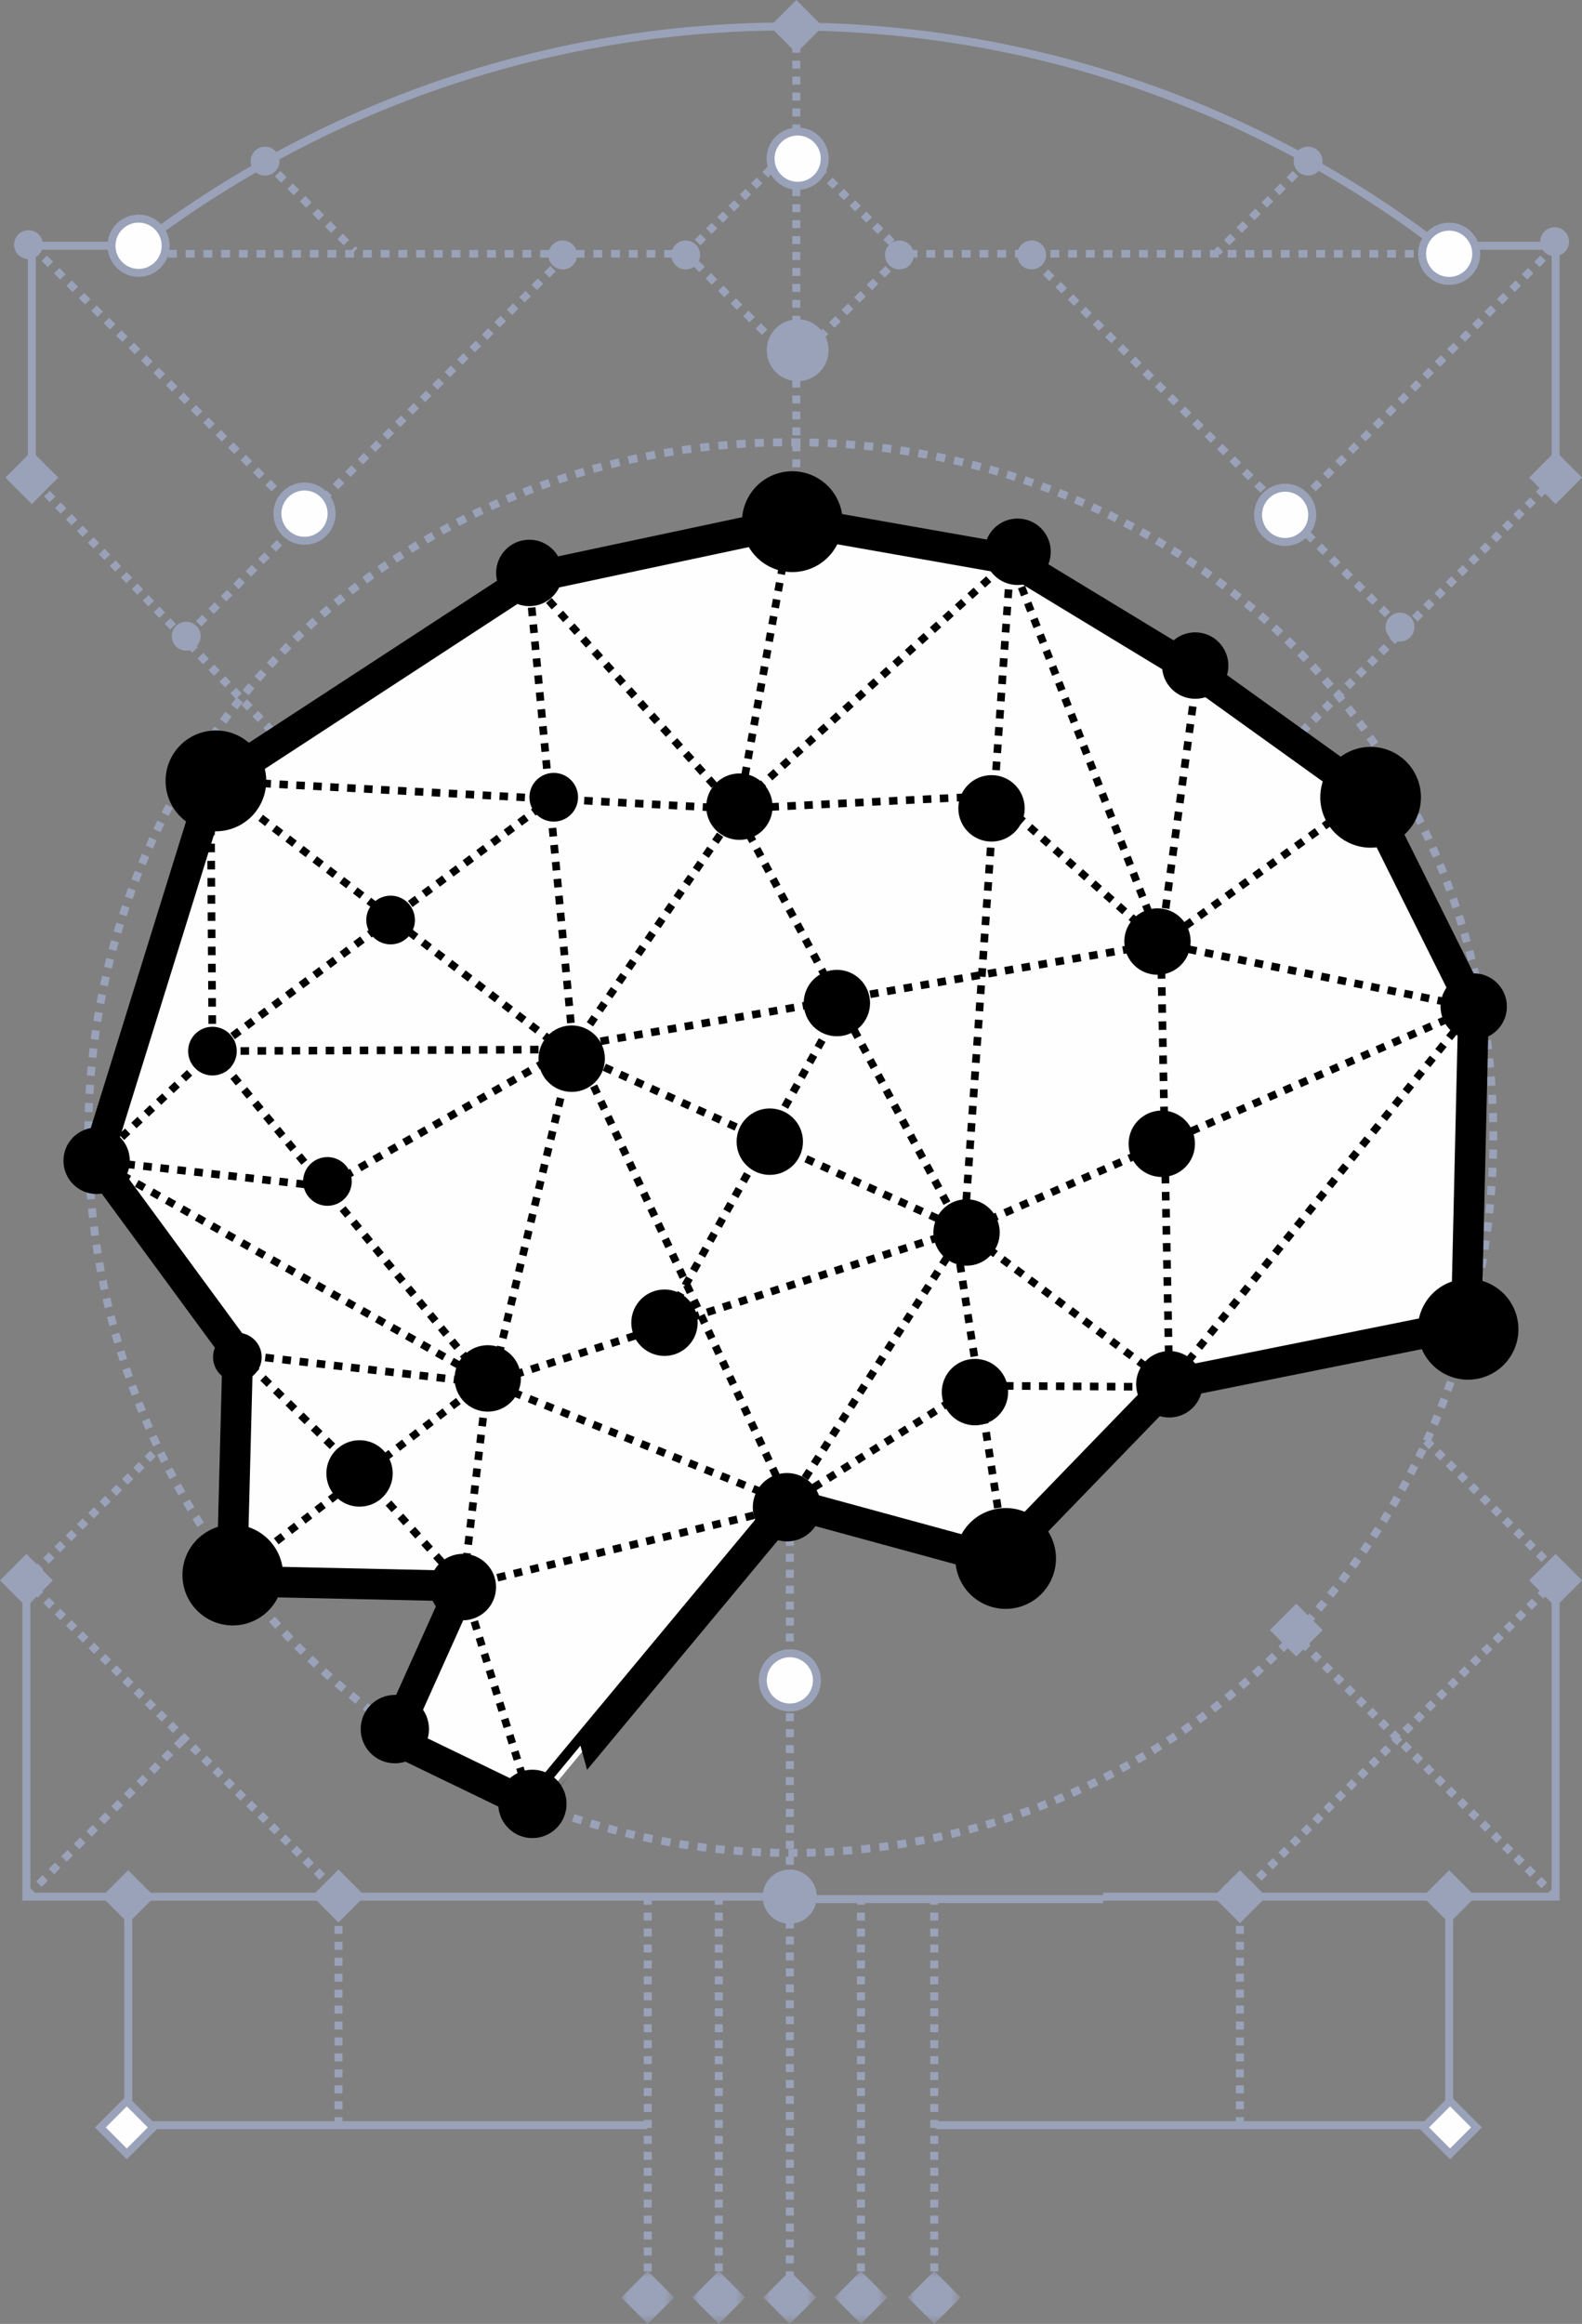 <?xml version="1.0" encoding="UTF-8"?>
<svg width="128px" height="188px" viewBox="0 0 128 188" version="1.1" xmlns="http://www.w3.org/2000/svg" xmlns:xlink="http://www.w3.org/1999/xlink">
    <rect x="0" y="0" width="128" height="188" fill="#808080" stroke="none"/>
    <title>Group 54</title>
    <defs>
        <polygon id="path-1" points="0 0 4.276 0 4.276 4.284 0 4.284"></polygon>
        <polygon id="path-3" points="0 0 4.276 0 4.276 4.284 0 4.284"></polygon>
        <polygon id="path-5" points="0 0 4.276 0 4.276 4.284 0 4.284"></polygon>
        <polygon id="path-7" points="0 0 4.276 0 4.276 4.284 0 4.284"></polygon>
        <polygon id="path-9" points="0 0 4.276 0 4.276 4.284 0 4.284"></polygon>
    </defs>
    <g id="eUniv" stroke="none" stroke-width="1" fill="none" fill-rule="evenodd">
        <g id="Group-54">
            <path d="M117.252,20.53 L73.065,20.53 L64.094,29.517" id="Stroke-1" stroke="#9AA2B9" stroke-width="0.619" stroke-dasharray="0.717"></path>
            <path d="M10.723,20.53 L55.529,20.53 L64.5,29.517" id="Stroke-2" stroke="#9AA2B9" stroke-width="0.619" stroke-dasharray="0.717"></path>
            <g id="Group-5" transform="translate(2.138, 140.876)">
                <line x1="0" y1="12.561" x2="12.539" y2="0" id="Fill-3" fill="#FEFEFE"></line>
                <line x1="0" y1="12.561" x2="12.539" y2="0" id="Stroke-4" stroke="#9AA2B9" stroke-width="0.619" stroke-dasharray="0.717"></line>
            </g>
            <line x1="63.907" y1="105.06" x2="63.907" y2="185.858" id="Stroke-6" stroke="#9AA2B9" stroke-width="0.645" stroke-dasharray="0.645"></line>
            <path d="M115.639,90.049 L104.815,81.065 L91.927,76.528 L78.347,63.646" id="Stroke-7" stroke="#1D1D1B" stroke-width="0.662" stroke-dasharray="0.629"></path>
            <path d="M107.231,80.562 C107.231,79.364 106.262,78.393 105.067,78.393 C103.871,78.393 102.901,79.364 102.901,80.562 C102.901,81.759 103.871,82.73 105.067,82.73 C106.262,82.73 107.231,81.759 107.231,80.562" id="Fill-8" fill="#070100"></path>
            <path d="M107.231,80.562 C107.231,79.364 106.262,78.393 105.067,78.393 C103.871,78.393 102.901,79.364 102.901,80.562 C102.901,81.759 103.871,82.73 105.067,82.73 C106.262,82.73 107.231,81.759 107.231,80.562 Z" id="Stroke-10" stroke="#1D1D1B" stroke-width="0.619" stroke-linejoin="round"></path>
            <path d="M94.092,76.528 C94.092,75.33 93.123,74.359 91.927,74.359 C90.731,74.359 89.762,75.33 89.762,76.528 C89.762,77.726 90.731,78.697 91.927,78.697 C93.123,78.697 94.092,77.726 94.092,76.528" id="Fill-12" fill="#070100"></path>
            <path d="M94.092,76.528 C94.092,75.33 93.123,74.359 91.927,74.359 C90.731,74.359 89.762,75.33 89.762,76.528 C89.762,77.726 90.731,78.697 91.927,78.697 C93.123,78.697 94.092,77.726 94.092,76.528 Z" id="Stroke-14" stroke="#1D1D1B" stroke-width="0.619" stroke-linejoin="round"></path>
            <path d="M80.986,63.846 C80.986,62.648 80.017,61.677 78.821,61.677 C77.626,61.677 76.656,62.648 76.656,63.846 C76.656,65.044 77.626,66.015 78.821,66.015 C80.017,66.015 80.986,65.044 80.986,63.846" id="Fill-16" fill="#070100"></path>
            <path d="M80.986,63.846 C80.986,62.648 80.017,61.677 78.821,61.677 C77.626,61.677 76.656,62.648 76.656,63.846 C76.656,65.044 77.626,66.015 78.821,66.015 C80.017,66.015 80.986,65.044 80.986,63.846 Z" id="Stroke-18" stroke="#1D1D1B" stroke-width="0.619" stroke-linejoin="round"></path>
            <path d="M35.031,111.75 C35.031,112.988 36.032,113.991 37.267,113.991 C38.502,113.991 39.503,112.988 39.503,111.75 C39.503,110.513 38.502,109.51 37.267,109.51 C36.032,109.51 35.031,110.513 35.031,111.75" id="Fill-20" fill="#070100"></path>
            <path d="M35.031,111.75 C35.031,112.988 36.032,113.991 37.267,113.991 C38.502,113.991 39.503,112.988 39.503,111.75 C39.503,110.513 38.502,109.51 37.267,109.51 C36.032,109.51 35.031,110.513 35.031,111.75 Z" id="Stroke-22" stroke="#1D1D1B" stroke-width="0.619" stroke-linejoin="round"></path>
            <line x1="33.516" y1="71.31" x2="2.573" y2="38.636" id="Stroke-24" stroke="#9AA2B9" stroke-width="0.645" stroke-dasharray="0.645"></line>
            <line x1="125.862" y1="127.047" x2="114.981" y2="116.146" id="Stroke-26" stroke="#9AA2B9" stroke-width="0.645" stroke-dasharray="0.645"></line>
            <g id="Group-31" transform="translate(64.232, 153.127)">
                <line x1="0" y1="0.508" x2="25.01" y2="0.508" id="Fill-28" fill="#FEFEFE"></line>
                <line x1="0" y1="0.508" x2="25.01" y2="0.508" id="Stroke-30" stroke="#9AA2B9" stroke-width="0.645"></line>
            </g>
            <polyline id="Stroke-32" stroke="#9AA2B9" stroke-width="0.645" points="125.862 38.306 125.862 19.881 116.409 19.881"></polyline>
            <polygon id="Fill-34" fill="#9AA2B9" points="123.724 38.635 125.863 40.779 128 38.635 125.863 36.494"></polygon>
            <path d="M117.252,20.53 C102.508,9.007 83.961,2.141 63.812,2.141 C44.045,2.141 25.818,8.749 11.213,19.881 L2.573,19.881 L2.573,38.636" id="Stroke-36" stroke="#9AA2B9" stroke-width="0.645"></path>
            <line x1="10.374" y1="153.438" x2="63.812" y2="153.438" id="Stroke-38" stroke="#9AA2B9" stroke-width="0.645"></line>
            <polyline id="Stroke-40" stroke="#9AA2B9" stroke-width="0.645" points="117.252 153.437 99.978 153.437 89.242 153.437"></polyline>
            <line x1="64.431" y1="45.542" x2="64.431" y2="2.141" id="Stroke-42" stroke="#9AA2B9" stroke-width="0.645" stroke-dasharray="0.645"></line>
            <path d="M61.705,153.437 C61.705,154.649 62.686,155.632 63.896,155.632 C65.106,155.632 66.087,154.649 66.087,153.437 C66.087,152.225 65.106,151.242 63.896,151.242 C62.686,151.242 61.705,152.225 61.705,153.437" id="Fill-44" fill="#9AA2B9"></path>
            <polygon id="Fill-46" fill="#9AA2B9" points="115.114 153.438 117.252 155.58 119.389 153.438 117.252 151.296"></polygon>
            <polygon id="Fill-48" fill="#9AA2B9" points="98.184 153.438 100.323 155.58 102.46 153.438 100.323 151.296"></polygon>
            <polygon id="Fill-50" fill="#9AA2B9" points="8.236 153.438 10.375 155.58 12.512 153.438 10.375 151.296"></polygon>
            <polygon id="Fill-52" fill="#9AA2B9" points="25.253 153.381 27.391 155.524 29.528 153.381 27.391 151.24"></polygon>
            <polygon id="Fill-54" fill="#9AA2B9" points="62.293 2.141 64.432 4.284 66.569 2.141 64.432 0"></polygon>
            <path d="M115.061,20.53 C115.061,21.742 116.042,22.725 117.252,22.725 C118.462,22.725 119.443,21.742 119.443,20.53 C119.443,19.318 118.462,18.335 117.252,18.335 C116.042,18.335 115.061,19.318 115.061,20.53" id="Fill-56" fill="#FEFEFE"></path>
            <path d="M115.061,20.53 C115.061,21.742 116.042,22.725 117.252,22.725 C118.462,22.725 119.443,21.742 119.443,20.53 C119.443,19.318 118.462,18.335 117.252,18.335 C116.042,18.335 115.061,19.318 115.061,20.53 Z" id="Stroke-58" stroke="#9AA2B9" stroke-width="0.645"></path>
            <path d="M9.022,19.882 C9.022,21.094 10.003,22.077 11.213,22.077 C12.423,22.077 13.404,21.094 13.404,19.882 C13.404,18.669 12.423,17.686 11.213,17.686 C10.003,17.686 9.022,18.669 9.022,19.882" id="Fill-60" fill="#FEFEFE"></path>
            <path d="M9.022,19.882 C9.022,21.094 10.003,22.077 11.213,22.077 C12.423,22.077 13.404,21.094 13.404,19.882 C13.404,18.669 12.423,17.686 11.213,17.686 C10.003,17.686 9.022,18.669 9.022,19.882 Z" id="Stroke-62" stroke="#9AA2B9" stroke-width="0.645"></path>
            <polyline id="Stroke-64" stroke="#9AA2B9" stroke-width="0.645" points="125.862 127.853 125.862 153.437 117.252 153.437 117.252 171.924 100.322 171.924 75.737 171.924"></polyline>
            <polygon id="Fill-66" fill="#9AA2B9" points="123.724 127.853 125.863 129.996 128 127.853 125.863 125.711"></polygon>
            <polygon id="Fill-68" fill="#9AA2B9" points="0.436 38.635 2.574 40.779 4.711 38.635 2.574 36.494"></polygon>
            <path d="M20.279,13.035 C20.279,13.681 20.802,14.205 21.446,14.205 C22.091,14.205 22.613,13.681 22.613,13.035 C22.613,12.39 22.091,11.866 21.446,11.866 C20.802,11.866 20.279,12.39 20.279,13.035" id="Fill-70" fill="#9AA2B9"></path>
            <path d="M104.669,13.035 C104.669,13.681 105.192,14.205 105.836,14.205 C106.481,14.205 107.004,13.681 107.004,13.035 C107.004,12.39 106.481,11.866 105.836,11.866 C105.192,11.866 104.669,12.39 104.669,13.035" id="Fill-72" fill="#9AA2B9"></path>
            <line x1="125.862" y1="38.636" x2="95.515" y2="69.036" id="Stroke-74" stroke="#9AA2B9" stroke-width="0.645" stroke-dasharray="0.645"></line>
            <polyline id="Stroke-76" stroke="#9AA2B9" stroke-width="0.645" points="52.357 171.924 10.374 171.924 10.374 153.437 2.138 153.437 2.138 127.854"></polyline>
            <polygon id="Fill-78" fill="#9AA2B9" points="4.276 127.853 2.137 129.996 0 127.853 2.137 125.711"></polygon>
            <path d="M112.108,50.731 C112.108,51.377 112.631,51.901 113.275,51.901 C113.92,51.901 114.442,51.377 114.442,50.731 C114.442,50.086 113.92,49.562 113.275,49.562 C112.631,49.562 112.108,50.086 112.108,50.731" id="Fill-80" fill="#9AA2B9"></path>
            <path d="M13.901,51.466 C13.901,52.112 14.423,52.636 15.068,52.636 C15.712,52.636 16.235,52.112 16.235,51.466 C16.235,50.821 15.712,50.297 15.068,50.297 C14.423,50.297 13.901,50.821 13.901,51.466" id="Fill-82" fill="#9AA2B9"></path>
            <polygon id="Fill-84" fill="#9AA2B9" points="102.743 131.872 104.881 134.015 107.018 131.872 104.881 129.731"></polygon>
            <path d="M1.14,19.792 C1.14,20.437 1.663,20.961 2.307,20.961 C2.952,20.961 3.475,20.437 3.475,19.792 C3.475,19.147 2.952,18.623 2.307,18.623 C1.663,18.623 1.14,19.147 1.14,19.792" id="Fill-86" fill="#9AA2B9"></path>
            <path d="M124.616,19.556 C124.616,20.201 125.139,20.725 125.783,20.725 C126.428,20.725 126.95,20.201 126.95,19.556 C126.95,18.911 126.428,18.386 125.783,18.386 C125.139,18.386 124.616,18.911 124.616,19.556" id="Fill-88" fill="#9AA2B9"></path>
            <path d="M100.322,171.924 L100.322,153.438 L125.862,127.854" id="Stroke-90" stroke="#9AA2B9" stroke-width="0.645" stroke-dasharray="0.645"></path>
            <path d="M27.39,171.924 L27.39,153.15 L2.138,127.854 L12.777,117.195" id="Stroke-92" stroke="#9AA2B9" stroke-width="0.645" stroke-dasharray="0.645"></path>
            <line x1="58.158" y1="153.437" x2="58.158" y2="185.858" id="Stroke-94" stroke="#9AA2B9" stroke-width="0.645" stroke-dasharray="0.645"></line>
            <g id="Group-98" transform="translate(50.271, 183.716)">
                <mask id="mask-2" fill="white">
                    <use xlink:href="#path-1"></use>
                </mask>
                <g id="Clip-97"></g>
                <polygon id="Fill-96" fill="#9AA2B9" mask="url(#mask-2)" points="0 2.142 2.138 4.284 4.276 2.142 2.138 0"></polygon>
            </g>
            <line x1="52.409" y1="153.437" x2="52.409" y2="185.858" id="Stroke-99" stroke="#9AA2B9" stroke-width="0.645" stroke-dasharray="0.645"></line>
            <g id="Group-103" transform="translate(56.02, 183.716)">
                <mask id="mask-4" fill="white">
                    <use xlink:href="#path-3"></use>
                </mask>
                <g id="Clip-102"></g>
                <polygon id="Fill-101" fill="#9AA2B9" mask="url(#mask-4)" points="0 2.142 2.138 4.284 4.276 2.142 2.138 0"></polygon>
            </g>
            <g id="Group-106" transform="translate(61.769, 183.716)">
                <mask id="mask-6" fill="white">
                    <use xlink:href="#path-5"></use>
                </mask>
                <g id="Clip-105"></g>
                <polygon id="Fill-104" fill="#9AA2B9" mask="url(#mask-6)" points="0 2.142 2.138 4.284 4.276 2.142 2.138 0"></polygon>
            </g>
            <line x1="69.656" y1="153.437" x2="69.656" y2="185.858" id="Stroke-107" stroke="#9AA2B9" stroke-width="0.645" stroke-dasharray="0.645"></line>
            <g id="Group-111" transform="translate(67.518, 183.716)">
                <mask id="mask-8" fill="white">
                    <use xlink:href="#path-7"></use>
                </mask>
                <g id="Clip-110"></g>
                <polygon id="Fill-109" fill="#9AA2B9" mask="url(#mask-8)" points="0 2.142 2.138 4.284 4.276 2.142 2.138 0"></polygon>
            </g>
            <g id="Group-114" transform="translate(73.453, 183.716)">
                <mask id="mask-10" fill="white">
                    <use xlink:href="#path-9"></use>
                </mask>
                <g id="Clip-113"></g>
                <polygon id="Fill-112" fill="#9AA2B9" mask="url(#mask-10)" points="0 2.142 2.138 4.284 4.276 2.142 2.138 0"></polygon>
            </g>
            <line x1="75.591" y1="153.437" x2="75.591" y2="185.858" id="Stroke-115" stroke="#9AA2B9" stroke-width="0.645" stroke-dasharray="0.645"></line>
            <line x1="125.862" y1="153.437" x2="104.384" y2="131.921" id="Stroke-117" stroke="#9AA2B9" stroke-width="0.645" stroke-dasharray="0.645"></line>
            <path d="M7.147,91.865 C7.147,123.916 32.594,149.897 63.985,149.897 C95.375,149.897 120.822,123.916 120.822,91.865 C120.822,59.815 95.375,35.776 63.985,35.776 C32.594,35.776 7.147,59.815 7.147,91.865 Z" id="Stroke-119" stroke="#9AA2B9" stroke-width="0.637" stroke-dasharray="0.738"></path>
            <path d="M43.353,146.239 C43.339,146.234 63.835,121.593 63.835,121.593 L80.826,126.225 L94.61,111.984 L118.634,107.156 L119.225,81.512 L110.652,64.303 L96.919,54.443 L81.773,45.245 L64.393,42.184 L42.793,46.776 L17.29,63.427 L7.818,93.904 L19.236,109.458 L18.759,127.907 L37.364,128.31 L31.816,140.66 L43.353,146.239 Z" id="Fill-121" fill="#FEFEFE"></path>
            <path d="M43.353,146.239 C43.339,146.234 63.835,121.593 63.835,121.593 L80.826,126.225 L94.61,111.984 L118.634,107.156 L119.225,81.512 L110.652,64.303 L96.919,54.443 L81.773,45.245 L64.393,42.184 L42.793,46.776 L17.29,63.427 L7.818,93.904 L19.236,109.458 L18.759,127.907 L37.364,128.31 L31.816,140.66 L43.353,146.239 Z" id="Stroke-123" stroke="#000000" stroke-width="2.477"></path>
            <path d="M46.333,84.896 L17.189,85.033 L7.818,93.903" id="Stroke-125" stroke="#000000" stroke-width="0.619" stroke-dasharray="0.689"></path>
            <line x1="78.014" y1="99.555" x2="78.038" y2="99.211" id="Stroke-127" stroke="#1D1D1B" stroke-width="0.619"></line>
            <line x1="78.086" y1="98.515" x2="81.725" y2="45.937" id="Stroke-129" stroke="#000000" stroke-width="0.619" stroke-dasharray="0.698,0.698"></line>
            <polyline id="Stroke-131" stroke="#1D1D1B" stroke-width="0.619" points="81.749 45.588 81.773 45.244 81.898 45.565"></polyline>
            <path d="M82.15,46.208 L93.929,76.332 L94.597,111.295" id="Stroke-133" stroke="#000000" stroke-width="0.619" stroke-dasharray="0.69,0.69"></path>
            <polyline id="Stroke-135" stroke="#1D1D1B" stroke-width="0.619" points="94.603 111.64 94.61 111.984 94.334 111.778"></polyline>
            <path d="M93.783,111.365 L78.014,99.555 L45.207,84.661 L17.586,63.47" id="Stroke-137" stroke="#000000" stroke-width="0.619" stroke-dasharray="0.689,0.689"></path>
            <polyline id="Stroke-139" stroke="#1D1D1B" stroke-width="0.619" points="17.313 63.26 17.039 63.051 17.042 63.395"></polyline>
            <path d="M17.046,64.089 L17.189,85.033 L38.975,111.395" id="Stroke-141" stroke="#000000" stroke-width="0.619" stroke-dasharray="0.694,0.694"></path>
            <line x1="39.196" y1="111.662" x2="39.416" y2="111.928" id="Stroke-143" stroke="#1D1D1B" stroke-width="0.619"></line>
            <line x1="67.862" y1="81.734" x2="53.763" y2="107.005" id="Stroke-145" stroke="#000000" stroke-width="0.619" stroke-dasharray="0.689"></line>
            <line x1="19.041" y1="109.541" x2="19.383" y2="109.581" id="Stroke-147" stroke="#1D1D1B" stroke-width="0.619"></line>
            <line x1="20.075" y1="109.661" x2="39.117" y2="111.866" id="Stroke-149" stroke="#000000" stroke-width="0.619" stroke-dasharray="0.698,0.698"></line>
            <polyline id="Stroke-151" stroke="#1D1D1B" stroke-width="0.619" points="39.463 111.906 39.805 111.945 39.885 111.61"></polyline>
            <path d="M40.046,110.941 L46.369,84.626 L42.858,47.461" id="Stroke-153" stroke="#000000" stroke-width="0.619" stroke-dasharray="0.689,0.689"></path>
            <polyline id="Stroke-155" stroke="#1D1D1B" stroke-width="0.619" points="42.825 47.119 42.793 46.775 43.023 47.032"></polyline>
            <path d="M43.484,47.548 L59.496,65.426 L77.434,98.854" id="Stroke-157" stroke="#000000" stroke-width="0.619" stroke-dasharray="0.692,0.692"></path>
            <line x1="77.597" y1="99.159" x2="77.76" y2="99.463" id="Stroke-159" stroke="#1D1D1B" stroke-width="0.619"></line>
            <line x1="17.469" y1="63.171" x2="17.813" y2="63.19" id="Stroke-161" stroke="#1D1D1B" stroke-width="0.619"></line>
            <path d="M18.497,63.227 L59.496,65.425 L80.474,64.38 L93.929,76.332 L118.551,81.375" id="Stroke-163" stroke="#000000" stroke-width="0.619" stroke-dasharray="0.686,0.686"></path>
            <line x1="118.887" y1="81.443" x2="119.224" y2="81.512" id="Stroke-165" stroke="#1D1D1B" stroke-width="0.619"></line>
            <line x1="39.416" y1="111.927" x2="39.743" y2="111.822" id="Stroke-167" stroke="#1D1D1B" stroke-width="0.619"></line>
            <line x1="40.389" y1="111.612" x2="77.533" y2="99.589" id="Stroke-169" stroke="#000000" stroke-width="0.619" stroke-dasharray="0.68,0.68"></line>
            <line x1="77.856" y1="99.484" x2="78.183" y2="99.378" id="Stroke-171" stroke="#1D1D1B" stroke-width="0.619"></line>
            <line x1="94.026" y1="112.199" x2="93.682" y2="112.197" id="Stroke-173" stroke="#1D1D1B" stroke-width="0.619"></line>
            <path d="M92.996,112.192 L78.947,112.1 L64.417,121.228" id="Stroke-175" stroke="#000000" stroke-width="0.619" stroke-dasharray="0.687,0.687"></path>
            <polyline id="Stroke-177" stroke="#1D1D1B" stroke-width="0.619" points="64.126 121.41 63.835 121.593 64.021 121.303"></polyline>
            <path d="M64.391,120.727 L78.014,99.555 L118.596,81.787" id="Stroke-179" stroke="#000000" stroke-width="0.619" stroke-dasharray="0.685,0.685"></path>
            <polyline id="Stroke-181" stroke="#1D1D1B" stroke-width="0.619" points="118.909 81.65 119.225 81.512 119.008 81.78"></polyline>
            <line x1="118.568" y1="82.325" x2="95.046" y2="111.444" id="Stroke-183" stroke="#000000" stroke-width="0.619" stroke-dasharray="0.7,0.7"></line>
            <line x1="94.826" y1="111.716" x2="94.61" y2="111.984" id="Stroke-185" stroke="#1D1D1B" stroke-width="0.619"></line>
            <line x1="46.441" y1="84.454" x2="46.587" y2="84.767" id="Stroke-187" stroke="#1D1D1B" stroke-width="0.619"></line>
            <line x1="46.877" y1="85.385" x2="63.543" y2="120.972" id="Stroke-189" stroke="#000000" stroke-width="0.619" stroke-dasharray="0.683,0.683"></line>
            <polyline id="Stroke-191" stroke="#1D1D1B" stroke-width="0.619" points="63.688 121.281 63.834 121.593 63.515 121.465"></polyline>
            <path d="M62.869,121.206 L39.805,111.945 L8.421,94.244" id="Stroke-193" stroke="#000000" stroke-width="0.619" stroke-dasharray="0.697,0.697"></path>
            <polyline id="Stroke-195" stroke="#1D1D1B" stroke-width="0.619" points="8.118 94.073 7.818 93.904 8.16 93.943"></polyline>
            <path d="M8.846,94.02 L26.406,96.01 L46.368,84.626 L93.929,76.332 L110.092,64.707" id="Stroke-197" stroke="#000000" stroke-width="0.619" stroke-dasharray="0.692,0.692"></path>
            <line x1="110.373" y1="64.505" x2="110.653" y2="64.303" id="Stroke-199" stroke="#1D1D1B" stroke-width="0.619"></line>
            <line x1="93.929" y1="76.332" x2="96.525" y2="57.013" id="Fill-201" fill="#FEFEFE"></line>
            <line x1="93.929" y1="76.332" x2="96.525" y2="57.013" id="Stroke-203" stroke="#000000" stroke-width="0.619" stroke-dasharray="0.717"></line>
            <line x1="81.773" y1="45.244" x2="81.517" y2="45.475" id="Stroke-205" stroke="#1D1D1B" stroke-width="0.619"></line>
            <line x1="81.011" y1="45.934" x2="60.004" y2="64.965" id="Stroke-207" stroke="#000000" stroke-width="0.619" stroke-dasharray="0.683,0.683"></line>
            <line x1="59.751" y1="65.195" x2="59.496" y2="65.426" id="Stroke-209" stroke="#1D1D1B" stroke-width="0.619"></line>
            <path d="M112.027,68.093 C114.009,67.468 115.109,65.351 114.484,63.365 C113.86,61.38 111.747,60.278 109.765,60.904 C107.783,61.53 106.683,63.646 107.307,65.632 C107.932,67.617 110.045,68.719 112.027,68.093" id="Fill-211" stroke="#000000" stroke-width="0.619" fill="#000000"></path>
            <path d="M18.6,66.766 C20.582,66.14 21.682,64.024 21.058,62.038 C20.433,60.053 18.32,58.951 16.339,59.577 C14.356,60.202 13.257,62.319 13.881,64.305 C14.505,66.29 16.619,67.392 18.6,66.766" id="Fill-215" stroke="#000000" stroke-width="0.619" fill="#000000"></path>
            <path d="M32.207,67.386 C34.189,66.76 35.289,64.644 34.665,62.658 C34.04,60.673 31.927,59.57 29.946,60.196 C27.963,60.822 26.864,62.938 27.488,64.924 C28.112,66.909 30.226,68.012 32.207,67.386 Z" id="Stroke-217"></path>
            <path d="M56.138,107.005 C56.138,105.691 55.075,104.626 53.763,104.626 C52.452,104.626 51.388,105.691 51.388,107.005 C51.388,108.318 52.452,109.383 53.763,109.383 C55.075,109.383 56.138,108.318 56.138,107.005" id="Fill-219" fill="#000000"></path>
            <path d="M56.138,107.005 C56.138,105.691 55.075,104.626 53.763,104.626 C52.452,104.626 51.388,105.691 51.388,107.005 C51.388,108.318 52.452,109.383 53.763,109.383 C55.075,109.383 56.138,108.318 56.138,107.005 Z" id="Stroke-221" stroke="#000000" stroke-width="0.619" stroke-linejoin="round"></path>
            <path d="M96.026,76.169 C96.026,74.856 94.963,73.791 93.652,73.791 C92.34,73.791 91.277,74.856 91.277,76.169 C91.277,77.483 92.34,78.548 93.652,78.548 C94.963,78.548 96.026,77.483 96.026,76.169" id="Fill-223" fill="#000000"></path>
            <path d="M96.026,76.169 C96.026,74.856 94.963,73.791 93.652,73.791 C92.34,73.791 91.277,74.856 91.277,76.169 C91.277,77.483 92.34,78.548 93.652,78.548 C94.963,78.548 96.026,77.483 96.026,76.169 Z" id="Stroke-225" stroke="#000000" stroke-width="0.619" stroke-linejoin="round"></path>
            <path d="M99.079,53.845 C99.079,52.531 98.016,51.466 96.705,51.466 C95.393,51.466 94.33,52.531 94.33,53.845 C94.33,55.158 95.393,56.223 96.705,56.223 C98.016,56.223 99.079,55.158 99.079,53.845" id="Fill-227" stroke="#000000" stroke-width="0.619" fill="#000000"></path>
            <path d="M96.985,111.984 C96.985,110.671 95.921,109.606 94.61,109.606 C93.298,109.606 92.235,110.671 92.235,111.984 C92.235,113.298 93.298,114.363 94.61,114.363 C95.921,114.363 96.985,113.298 96.985,111.984" id="Fill-231" fill="#000000"></path>
            <path d="M96.985,111.984 C96.985,110.671 95.921,109.606 94.61,109.606 C93.298,109.606 92.235,110.671 92.235,111.984 C92.235,113.298 93.298,114.363 94.61,114.363 C95.921,114.363 96.985,113.298 96.985,111.984 Z" id="Stroke-233" stroke="#000000" stroke-width="0.619" stroke-linejoin="round"></path>
            <path d="M121.613,81.431 C121.613,80.117 120.55,79.052 119.239,79.052 C117.927,79.052 116.864,80.117 116.864,81.431 C116.864,82.744 117.927,83.809 119.239,83.809 C120.55,83.809 121.613,82.744 121.613,81.431" id="Fill-235" fill="#000000"></path>
            <path d="M121.613,81.431 C121.613,80.117 120.55,79.052 119.239,79.052 C117.927,79.052 116.864,80.117 116.864,81.431 C116.864,82.744 117.927,83.809 119.239,83.809 C120.55,83.809 121.613,82.744 121.613,81.431 Z" id="Stroke-237" stroke="#000000" stroke-width="0.619" stroke-linejoin="round"></path>
            <path d="M70.086,81.145 C70.086,79.831 69.023,78.766 67.712,78.766 C66.4,78.766 65.337,79.831 65.337,81.145 C65.337,82.458 66.4,83.523 67.712,83.523 C69.023,83.523 70.086,82.458 70.086,81.145" id="Fill-239" fill="#000000"></path>
            <path d="M70.086,81.145 C70.086,79.831 69.023,78.766 67.712,78.766 C66.4,78.766 65.337,79.831 65.337,81.145 C65.337,82.458 66.4,83.523 67.712,83.523 C69.023,83.523 70.086,82.458 70.086,81.145 Z" id="Stroke-241" stroke="#000000" stroke-width="0.619" stroke-linejoin="round"></path>
            <path d="M96.375,92.528 C96.375,91.215 95.312,90.15 94,90.15 C92.689,90.15 91.625,91.215 91.625,92.528 C91.625,93.842 92.689,94.907 94,94.907 C95.312,94.907 96.375,93.842 96.375,92.528" id="Fill-243" fill="#000000"></path>
            <path d="M96.375,92.528 C96.375,91.215 95.312,90.15 94,90.15 C92.689,90.15 91.625,91.215 91.625,92.528 C91.625,93.842 92.689,94.907 94,94.907 C95.312,94.907 96.375,93.842 96.375,92.528 Z" id="Stroke-245" stroke="#000000" stroke-width="0.619" stroke-linejoin="round"></path>
            <path d="M82.599,65.395 C82.599,64.081 81.535,63.016 80.224,63.016 C78.912,63.016 77.849,64.081 77.849,65.395 C77.849,66.708 78.912,67.773 80.224,67.773 C81.535,67.773 82.599,66.708 82.599,65.395" id="Fill-247" fill="#000000"></path>
            <path d="M82.599,65.395 C82.599,64.081 81.535,63.016 80.224,63.016 C78.912,63.016 77.849,64.081 77.849,65.395 C77.849,66.708 78.912,67.773 80.224,67.773 C81.535,67.773 82.599,66.708 82.599,65.395 Z" id="Stroke-249" stroke="#000000" stroke-width="0.619" stroke-linejoin="round"></path>
            <path d="M84.708,44.637 C84.708,43.324 83.645,42.259 82.334,42.259 C81.022,42.259 79.959,43.324 79.959,44.637 C79.959,45.951 81.022,47.016 82.334,47.016 C83.645,47.016 84.708,45.951 84.708,44.637" id="Fill-251" stroke="#000000" stroke-width="0.619" fill="#000000"></path>
            <path d="M45.201,46.349 C45.201,45.036 44.138,43.971 42.827,43.971 C41.515,43.971 40.452,45.036 40.452,46.349 C40.452,47.663 41.515,48.728 42.827,48.728 C44.138,48.728 45.201,47.663 45.201,46.349" id="Fill-255" stroke="#000000" stroke-width="0.619" fill="#000000"></path>
            <path d="M49.531,43.871 C49.531,42.558 48.468,41.492 47.156,41.492 C45.844,41.492 44.781,42.558 44.781,43.871 C44.781,45.185 45.844,46.25 47.156,46.25 C48.468,46.25 49.531,45.185 49.531,43.871 Z" id="Stroke-257"></path>
            <path d="M10.193,93.904 C10.193,92.59 9.129,91.525 7.818,91.525 C6.506,91.525 5.443,92.59 5.443,93.904 C5.443,95.217 6.506,96.282 7.818,96.282 C9.129,96.282 10.193,95.217 10.193,93.904" id="Fill-259" fill="#000000"></path>
            <path d="M10.193,93.904 C10.193,92.59 9.129,91.525 7.818,91.525 C6.506,91.525 5.443,92.59 5.443,93.904 C5.443,95.217 6.506,96.282 7.818,96.282 C9.129,96.282 10.193,95.217 10.193,93.904 Z" id="Stroke-261" stroke="#000000" stroke-width="0.619" stroke-linejoin="round"></path>
            <path d="M28.15,95.576 C28.15,94.658 27.408,93.915 26.492,93.915 C25.576,93.915 24.833,94.658 24.833,95.576 C24.833,96.493 25.576,97.237 26.492,97.237 C27.408,97.237 28.15,96.493 28.15,95.576" id="Fill-263" fill="#000000"></path>
            <path d="M28.15,95.576 C28.15,94.658 27.408,93.915 26.492,93.915 C25.576,93.915 24.833,94.658 24.833,95.576 C24.833,96.493 25.576,97.237 26.492,97.237 C27.408,97.237 28.15,96.493 28.15,95.576 Z" id="Stroke-265" stroke="#000000" stroke-width="0.619" stroke-linejoin="round"></path>
            <path d="M29.495,139.881 C29.495,141.237 30.593,142.338 31.948,142.338 C33.302,142.338 34.401,141.237 34.401,139.881 C34.401,138.524 33.302,137.423 31.948,137.423 C30.593,137.423 29.495,138.524 29.495,139.881" id="Fill-267" fill="#000000"></path>
            <path d="M29.495,139.881 C29.495,141.237 30.593,142.338 31.948,142.338 C33.302,142.338 34.401,141.237 34.401,139.881 C34.401,138.524 33.302,137.423 31.948,137.423 C30.593,137.423 29.495,138.524 29.495,139.881 Z" id="Stroke-269" stroke="#000000" stroke-width="0.619" stroke-linejoin="round"></path>
            <line x1="43.09" y1="146.292" x2="37.488" y2="128.305" id="Stroke-271" stroke="#000000" stroke-width="0.619" stroke-dasharray="0.689"></line>
            <path d="M63.671,121.931 L37.488,128.305 L39.463,111.512 L18.595,127.58" id="Stroke-273" stroke="#000000" stroke-width="0.619" stroke-dasharray="0.689"></path>
            <path d="M20.863,109.787 C20.863,108.869 20.121,108.126 19.205,108.126 C18.289,108.126 17.546,108.869 17.546,109.787 C17.546,110.705 18.289,111.448 19.205,111.448 C20.121,111.448 20.863,110.705 20.863,109.787 Z" id="Stroke-281" stroke="#000000" stroke-width="0.619" stroke-linejoin="round"></path>
            <path d="M61.218,121.931 C61.218,123.287 62.317,124.388 63.671,124.388 C65.026,124.388 66.124,123.287 66.124,121.931 C66.124,120.574 65.026,119.473 63.671,119.473 C62.317,119.473 61.218,120.574 61.218,121.931" id="Fill-283" fill="#000000"></path>
            <path d="M61.218,121.931 C61.218,123.287 62.317,124.388 63.671,124.388 C65.026,124.388 66.124,123.287 66.124,121.931 C66.124,120.574 65.026,119.473 63.671,119.473 C62.317,119.473 61.218,120.574 61.218,121.931 Z" id="Stroke-285" stroke="#000000" stroke-width="0.619" stroke-linejoin="round"></path>
            <path d="M41.838,111.512 C41.838,110.198 40.775,109.133 39.464,109.133 C38.152,109.133 37.089,110.198 37.089,111.512 C37.089,112.825 38.152,113.89 39.464,113.89 C40.775,113.89 41.838,112.825 41.838,111.512" id="Fill-287" fill="#000000"></path>
            <path d="M41.838,111.512 C41.838,110.198 40.775,109.133 39.464,109.133 C38.152,109.133 37.089,110.198 37.089,111.512 C37.089,112.825 38.152,113.89 39.464,113.89 C40.775,113.89 41.838,112.825 41.838,111.512 Z" id="Stroke-289" stroke="#000000" stroke-width="0.619" stroke-linejoin="round"></path>
            <line x1="81.368" y1="126.076" x2="77.306" y2="99.87" id="Stroke-295" stroke="#000000" stroke-width="0.619" stroke-dasharray="0.689"></line>
            <path d="M82.499,129.671 C84.48,129.045 85.581,126.928 84.956,124.943 C84.331,122.957 82.218,121.855 80.237,122.481 C78.255,123.107 77.155,125.223 77.779,127.209 C78.404,129.194 80.517,130.296 82.499,129.671" id="Fill-297" fill="#000000"></path>
            <path d="M82.499,129.671 C84.48,129.045 85.581,126.928 84.956,124.943 C84.331,122.957 82.218,121.855 80.237,122.481 C78.255,123.107 77.155,125.223 77.779,127.209 C78.404,129.194 80.517,130.296 82.499,129.671 Z" id="Stroke-299" stroke="#000000" stroke-width="0.619" stroke-linejoin="round"></path>
            <path d="M81.258,112.617 C81.258,111.304 80.194,110.239 78.883,110.239 C77.571,110.239 76.508,111.304 76.508,112.617 C76.508,113.931 77.571,114.996 78.883,114.996 C80.194,114.996 81.258,113.931 81.258,112.617" id="Fill-301" fill="#000000"></path>
            <path d="M81.258,112.617 C81.258,111.304 80.194,110.239 78.883,110.239 C77.571,110.239 76.508,111.304 76.508,112.617 C76.508,113.931 77.571,114.996 78.883,114.996 C80.194,114.996 81.258,113.931 81.258,112.617 Z" id="Stroke-303" stroke="#000000" stroke-width="0.619" stroke-linejoin="round"></path>
            <path d="M80.579,99.705 C80.579,98.391 79.516,97.326 78.205,97.326 C76.893,97.326 75.83,98.391 75.83,99.705 C75.83,101.018 76.893,102.083 78.205,102.083 C79.516,102.083 80.579,101.018 80.579,99.705" id="Fill-305" fill="#000000"></path>
            <path d="M80.579,99.705 C80.579,98.391 79.516,97.326 78.205,97.326 C76.893,97.326 75.83,98.391 75.83,99.705 C75.83,101.018 76.893,102.083 78.205,102.083 C79.516,102.083 80.579,101.018 80.579,99.705 Z" id="Stroke-307" stroke="#000000" stroke-width="0.619" stroke-linejoin="round"></path>
            <line x1="44.803" y1="64.495" x2="17.189" y2="85.033" id="Stroke-309" stroke="#000000" stroke-width="0.619" stroke-dasharray="0.689"></line>
            <path d="M18.847,85.033 C18.847,84.116 18.105,83.372 17.189,83.372 C16.273,83.372 15.531,84.116 15.531,85.033 C15.531,85.951 16.273,86.694 17.189,86.694 C18.105,86.694 18.847,85.951 18.847,85.033" id="Fill-311" fill="#000000"></path>
            <path d="M18.847,85.033 C18.847,84.116 18.105,83.372 17.189,83.372 C16.273,83.372 15.531,84.116 15.531,85.033 C15.531,85.951 16.273,86.694 17.189,86.694 C18.105,86.694 18.847,85.951 18.847,85.033 Z" id="Stroke-313" stroke="#000000" stroke-width="0.619" stroke-linejoin="round"></path>
            <path d="M46.461,64.495 C46.461,63.578 45.719,62.834 44.803,62.834 C43.887,62.834 43.145,63.578 43.145,64.495 C43.145,65.413 43.887,66.157 44.803,66.157 C45.719,66.157 46.461,65.413 46.461,64.495" id="Fill-315" fill="#000000"></path>
            <path d="M46.461,64.495 C46.461,63.578 45.719,62.834 44.803,62.834 C43.887,62.834 43.145,63.578 43.145,64.495 C43.145,65.413 43.887,66.157 44.803,66.157 C45.719,66.157 46.461,65.413 46.461,64.495 Z" id="Stroke-317" stroke="#000000" stroke-width="0.619" stroke-linejoin="round"></path>
            <path d="M33.262,74.428 C33.262,73.51 32.52,72.767 31.604,72.767 C30.688,72.767 29.946,73.51 29.946,74.428 C29.946,75.346 30.688,76.089 31.604,76.089 C32.52,76.089 33.262,75.346 33.262,74.428" id="Fill-319" fill="#000000"></path>
            <path d="M33.262,74.428 C33.262,73.51 32.52,72.767 31.604,72.767 C30.688,72.767 29.946,73.51 29.946,74.428 C29.946,75.346 30.688,76.089 31.604,76.089 C32.52,76.089 33.262,75.346 33.262,74.428 Z" id="Stroke-321" stroke="#000000" stroke-width="0.619" stroke-linejoin="round"></path>
            <line x1="59.825" y1="65.257" x2="46.333" y2="84.896" id="Stroke-323" stroke="#000000" stroke-width="0.619" stroke-dasharray="0.689"></line>
            <path d="M62.2,65.257 C62.2,63.943 61.137,62.878 59.826,62.878 C58.514,62.878 57.45,63.943 57.45,65.257 C57.45,66.57 58.514,67.635 59.826,67.635 C61.137,67.635 62.2,66.57 62.2,65.257" id="Fill-325" fill="#000000"></path>
            <path d="M48.632,85.645 C48.632,84.331 47.568,83.266 46.257,83.266 C44.945,83.266 43.882,84.331 43.882,85.645 C43.882,86.958 44.945,88.023 46.257,88.023 C47.568,88.023 48.632,86.958 48.632,85.645" id="Fill-329" fill="#000000"></path>
            <path d="M48.632,85.645 C48.632,84.331 47.568,83.266 46.257,83.266 C44.945,83.266 43.882,84.331 43.882,85.645 C43.882,86.958 44.945,88.023 46.257,88.023 C47.568,88.023 48.632,86.958 48.632,85.645 Z" id="Stroke-331" stroke="#000000" stroke-width="0.619" stroke-linejoin="round"></path>
            <path d="M64.659,92.358 C64.659,91.045 63.596,89.98 62.284,89.98 C60.973,89.98 59.909,91.045 59.909,92.358 C59.909,93.672 60.973,94.737 62.284,94.737 C63.596,94.737 64.659,93.672 64.659,92.358" id="Fill-333" fill="#000000"></path>
            <path d="M64.659,92.358 C64.659,91.045 63.596,89.98 62.284,89.98 C60.973,89.98 59.909,91.045 59.909,92.358 C59.909,93.672 60.973,94.737 62.284,94.737 C63.596,94.737 64.659,93.672 64.659,92.358 Z" id="Stroke-335" stroke="#000000" stroke-width="0.619" stroke-linejoin="round"></path>
            <path d="M40.624,145.931 C40.624,147.288 41.722,148.388 43.077,148.388 C44.431,148.388 45.53,147.288 45.53,145.931 C45.53,144.574 44.431,143.474 43.077,143.474 C41.722,143.474 40.624,144.574 40.624,145.931" id="Fill-337" fill="#000000"></path>
            <path d="M40.624,145.931 C40.624,147.288 41.722,148.388 43.077,148.388 C44.431,148.388 45.53,147.288 45.53,145.931 C45.53,144.574 44.431,143.474 43.077,143.474 C41.722,143.474 40.624,144.574 40.624,145.931 Z" id="Stroke-339" stroke="#000000" stroke-width="0.619" stroke-linejoin="round"></path>
            <path d="M119.914,111.13 C121.896,110.504 122.996,108.388 122.372,106.402 C121.747,104.417 119.634,103.315 117.652,103.94 C115.67,104.566 114.571,106.683 115.195,108.668 C115.819,110.654 117.933,111.756 119.914,111.13" id="Fill-341" stroke="#000000" stroke-width="0.619" fill="#000000"></path>
            <path d="M18.833,131.185 C20.911,131.185 22.596,129.498 22.596,127.416 C22.596,125.335 20.911,123.647 18.833,123.647 C16.755,123.647 15.071,125.335 15.071,127.416 C15.071,129.498 16.755,131.185 18.833,131.185" id="Fill-345" fill="#000000"></path>
            <path d="M18.833,131.185 C20.911,131.185 22.596,129.498 22.596,127.416 C22.596,125.335 20.911,123.647 18.833,123.647 C16.755,123.647 15.071,125.335 15.071,127.416 C15.071,129.498 16.755,131.185 18.833,131.185 Z" id="Stroke-347" stroke="#000000" stroke-width="0.619" stroke-linejoin="round"></path>
            <line x1="64.061" y1="41.714" x2="59.825" y2="65.256" id="Stroke-349" stroke="#000000" stroke-width="0.619" stroke-dasharray="0.689"></line>
            <path d="M65.237,45.797 C67.219,45.171 68.319,43.054 67.694,41.069 C67.07,39.084 64.957,37.981 62.975,38.607 C60.993,39.233 59.893,41.349 60.517,43.335 C61.142,45.32 63.255,46.422 65.237,45.797" id="Fill-351" fill="#000000"></path>
            <path d="M65.237,45.797 C67.219,45.171 68.319,43.054 67.694,41.069 C67.07,39.084 64.957,37.981 62.975,38.607 C60.993,39.233 59.893,41.349 60.517,43.335 C61.142,45.32 63.255,46.422 65.237,45.797 Z" id="Stroke-353" stroke="#000000" stroke-width="0.619" stroke-linejoin="round"></path>
            <path d="M61.716,135.939 C61.716,137.151 62.697,138.134 63.907,138.134 C65.117,138.134 66.098,137.151 66.098,135.939 C66.098,134.727 65.117,133.744 63.907,133.744 C62.697,133.744 61.716,134.727 61.716,135.939" id="Fill-355" fill="#FEFEFE"></path>
            <path d="M61.716,135.939 C61.716,137.151 62.697,138.134 63.907,138.134 C65.117,138.134 66.098,137.151 66.098,135.939 C66.098,134.727 65.117,133.744 63.907,133.744 C62.697,133.744 61.716,134.727 61.716,135.939 Z" id="Stroke-357" stroke="#9AA2B9" stroke-width="0.645"></path>
            <path d="M64.538,30.529 C65.749,30.529 66.73,29.546 66.73,28.334 C66.73,27.121 65.749,26.139 64.538,26.139 C63.329,26.139 62.348,27.121 62.348,28.334 C62.348,29.546 63.329,30.529 64.538,30.529 Z" id="Fill-359" fill="#9AA2B9"></path>
            <path d="M62.348,28.334 C62.348,29.546 63.329,30.529 64.538,30.529 C65.749,30.529 66.73,29.546 66.73,28.334 C66.73,27.121 65.749,26.139 64.538,26.139 C63.329,26.139 62.348,27.121 62.348,28.334 Z" id="Stroke-361" stroke="#9AA2B9" stroke-width="0.619"></path>
            <line x1="73.065" y1="20.53" x2="65.177" y2="12.629" id="Stroke-363" stroke="#9AA2B9" stroke-width="0.645" stroke-dasharray="0.645"></line>
            <line x1="55.529" y1="20.53" x2="64.687" y2="11.356" id="Stroke-365" stroke="#9AA2B9" stroke-width="0.645" stroke-dasharray="0.645"></line>
            <path d="M62.348,12.835 C62.348,14.047 63.329,15.03 64.538,15.03 C65.749,15.03 66.73,14.047 66.73,12.835 C66.73,11.622 65.749,10.64 64.538,10.64 C63.329,10.64 62.348,11.622 62.348,12.835" id="Fill-367" fill="#FEFEFE"></path>
            <path d="M62.348,12.835 C62.348,14.047 63.329,15.03 64.538,15.03 C65.749,15.03 66.73,14.047 66.73,12.835 C66.73,11.622 65.749,10.64 64.538,10.64 C63.329,10.64 62.348,11.622 62.348,12.835 Z" id="Stroke-369" stroke="#9AA2B9" stroke-width="0.645"></path>
            <polygon id="Fill-371" fill="#FEFEFE" points="115.187 172.104 117.325 174.246 119.462 172.104 117.325 169.962"></polygon>
            <polygon id="Stroke-373" stroke="#9AA2B9" stroke-width="0.619" points="115.187 172.104 117.325 174.246 119.462 172.104 117.325 169.962"></polygon>
            <polygon id="Fill-375" fill="#FEFEFE" points="8.121 172.104 10.259 174.246 12.397 172.104 10.259 169.962"></polygon>
            <polygon id="Stroke-377" stroke="#9AA2B9" stroke-width="0.619" points="8.121 172.104 10.259 174.246 12.397 172.104 10.259 169.962"></polygon>
            <line x1="15.068" y1="51.467" x2="45.965" y2="20.515" id="Stroke-383" stroke="#9AA2B9" stroke-width="0.614" stroke-dasharray="0.712"></line>
            <line x1="2.573" y1="19.881" x2="24.155" y2="41.5" id="Stroke-385" stroke="#9AA2B9" stroke-width="0.614" stroke-dasharray="0.712"></line>
            <line x1="113.275" y1="50.732" x2="82.91" y2="20.313" id="Stroke-387" stroke="#9AA2B9" stroke-width="0.614" stroke-dasharray="0.712"></line>
            <line x1="125.862" y1="19.881" x2="104.041" y2="41.74" id="Stroke-389" stroke="#9AA2B9" stroke-width="0.614" stroke-dasharray="0.712"></line>
            <path d="M101.791,41.65 C101.791,42.861 102.771,43.845 103.981,43.845 C105.192,43.845 106.173,42.861 106.173,41.65 C106.173,40.437 105.192,39.454 103.981,39.454 C102.771,39.454 101.791,40.437 101.791,41.65" id="Fill-391" fill="#FEFEFE"></path>
            <path d="M101.791,41.65 C101.791,42.861 102.771,43.845 103.981,43.845 C105.192,43.845 106.173,42.861 106.173,41.65 C106.173,40.437 105.192,39.454 103.981,39.454 C102.771,39.454 101.791,40.437 101.791,41.65 Z" id="Stroke-393" stroke="#9AA2B9" stroke-width="0.645"></path>
            <path d="M22.447,41.553 C22.447,42.765 23.428,43.748 24.637,43.748 C25.848,43.748 26.829,42.765 26.829,41.553 C26.829,40.341 25.848,39.358 24.637,39.358 C23.428,39.358 22.447,40.341 22.447,41.553" id="Fill-395" fill="#FEFEFE"></path>
            <path d="M22.447,41.553 C22.447,42.765 23.428,43.748 24.637,43.748 C25.848,43.748 26.829,42.765 26.829,41.553 C26.829,40.341 25.848,39.358 24.637,39.358 C23.428,39.358 22.447,40.341 22.447,41.553 Z" id="Stroke-397" stroke="#9AA2B9" stroke-width="0.645"></path>
            <path d="M82.306,20.624 C82.306,21.269 82.829,21.794 83.473,21.794 C84.118,21.794 84.64,21.269 84.64,20.624 C84.64,19.979 84.118,19.455 83.473,19.455 C82.829,19.455 82.306,19.979 82.306,20.624" id="Fill-399" fill="#9AA2B9"></path>
            <path d="M44.363,20.624 C44.363,21.269 44.886,21.794 45.53,21.794 C46.175,21.794 46.697,21.269 46.697,20.624 C46.697,19.979 46.175,19.455 45.53,19.455 C44.886,19.455 44.363,19.979 44.363,20.624" id="Fill-401" fill="#9AA2B9"></path>
            <path d="M54.312,20.624 C54.312,21.269 54.834,21.794 55.479,21.794 C56.123,21.794 56.646,21.269 56.646,20.624 C56.646,19.979 56.123,19.455 55.479,19.455 C54.834,19.455 54.312,19.979 54.312,20.624" id="Fill-403" fill="#9AA2B9"></path>
            <path d="M71.603,20.624 C71.603,21.269 72.126,21.794 72.771,21.794 C73.415,21.794 73.938,21.269 73.938,20.624 C73.938,19.979 73.415,19.455 72.771,19.455 C72.126,19.455 71.603,19.979 71.603,20.624" id="Fill-405" fill="#9AA2B9"></path>
            <line x1="21.446" y1="13.036" x2="28.71" y2="20.312" id="Stroke-407" stroke="#9AA2B9" stroke-width="0.619" stroke-dasharray="0.717"></line>
            <line x1="105.836" y1="13.036" x2="98.47" y2="20.415" id="Stroke-409" stroke="#9AA2B9" stroke-width="0.619" stroke-dasharray="0.717"></line>
            <polyline id="Fill-275" fill="#FEFEFE" points="19.236 109.458 30.425 120.476 37.488 128.305"></polyline>
            <path d="M19.236,109.458 L30.425,120.476 L37.488,128.305" id="Stroke-277" stroke="#000000" stroke-width="0.619" stroke-dasharray="0.717"></path>
            <path d="M62.2,65.257 C62.2,63.943 61.137,62.878 59.826,62.878 C58.514,62.878 57.45,63.943 57.45,65.257 C57.45,66.57 58.514,67.635 59.826,67.635 C61.137,67.635 62.2,66.57 62.2,65.257 Z" id="Stroke-327" stroke="#000000" stroke-width="0.619" stroke-linejoin="round"></path>
            <path d="M39.826,128.391 C39.826,127.077 38.763,126.012 37.452,126.012 C36.14,126.012 35.077,127.077 35.077,128.391 C35.077,129.704 36.14,130.769 37.452,130.769 C38.763,130.769 39.826,129.704 39.826,128.391" id="Fill-379" fill="#000000"></path>
            <path d="M39.826,128.391 C39.826,127.077 38.763,126.012 37.452,126.012 C36.14,126.012 35.077,127.077 35.077,128.391 C35.077,129.704 36.14,130.769 37.452,130.769 C38.763,130.769 39.826,129.704 39.826,128.391 Z" id="Stroke-381" stroke="#000000" stroke-width="0.619" stroke-linejoin="round"></path>
            <path d="M31.465,119.197 C31.465,117.884 30.402,116.819 29.091,116.819 C27.779,116.819 26.716,117.884 26.716,119.197 C26.716,120.511 27.779,121.576 29.091,121.576 C30.402,121.576 31.465,120.511 31.465,119.197" id="Fill-291" fill="#000000"></path>
            <path d="M31.465,119.197 C31.465,117.884 30.402,116.819 29.091,116.819 C27.779,116.819 26.716,117.884 26.716,119.197 C26.716,120.511 27.779,121.576 29.091,121.576 C30.402,121.576 31.465,120.511 31.465,119.197 Z" id="Stroke-293" stroke="#000000" stroke-width="0.619" stroke-linejoin="round"></path>
            <path d="M20.863,109.787 C20.863,108.869 20.121,108.126 19.205,108.126 C18.289,108.126 17.546,108.869 17.546,109.787 C17.546,110.705 18.289,111.448 19.205,111.448 C20.121,111.448 20.863,110.705 20.863,109.787" id="Fill-279" fill="#000000"></path>
        </g>
    </g>
</svg>